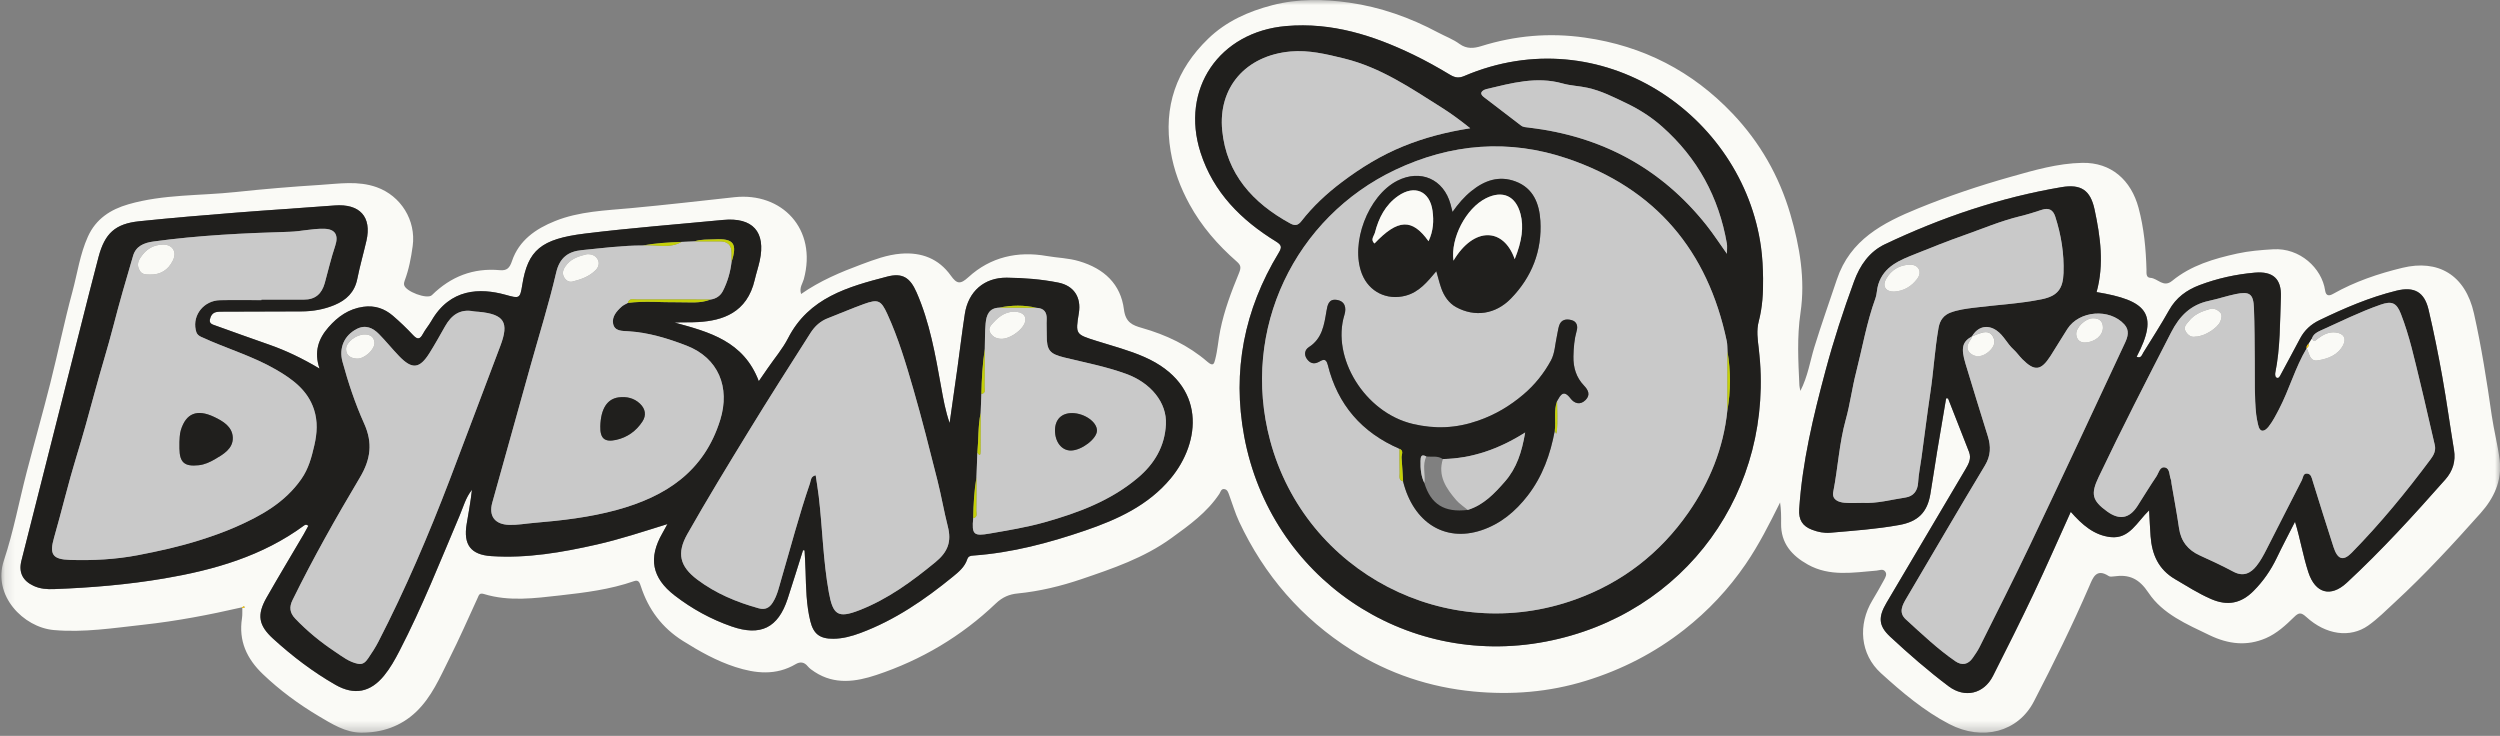<?xml version="1.0" encoding="UTF-8"?> <svg xmlns="http://www.w3.org/2000/svg" width="248" height="73" viewBox="0 0 248 73" fill="none"><rect x="0" y="0" width="248" height="73" fill="#808080" stroke="none"/><mask id="mask0_162_5777" style="mask-type:luminance" maskUnits="userSpaceOnUse" x="0" y="0" width="249" height="73"><path d="M248.001 0H0.137V72.682H248.001V0Z" fill="white"></path></mask><g mask="url(#mask0_162_5777)"><path d="M23.988 60.25C20.768 60.989 17.518 61.612 14.24 61.971C11.284 62.294 8.314 62.769 5.325 62.499C2.332 62.23 -0.774 59.082 0.386 55.598C1.337 52.746 1.887 49.76 2.645 46.843C3.412 43.896 4.244 40.966 4.989 38.015C5.752 34.995 6.372 31.937 7.185 28.933C7.678 27.11 7.931 25.221 8.72 23.474C9.517 21.704 10.973 20.774 12.735 20.266C16.216 19.26 19.843 19.429 23.403 19.048C26.188 18.75 28.981 18.517 31.776 18.342C33.638 18.225 35.509 17.91 37.365 18.571C39.769 19.427 41.283 21.861 40.939 24.402C40.78 25.581 40.559 26.735 40.141 27.849C40.094 27.972 40.063 28.12 40.084 28.25C40.185 28.9 42.383 29.733 42.846 29.277C44.721 27.431 46.945 26.561 49.584 26.801C50.27 26.863 50.55 26.606 50.787 25.902C51.479 23.846 53.141 22.696 55.068 21.925C57.469 20.962 60.034 20.884 62.574 20.649C66.005 20.332 69.431 19.935 72.857 19.562C77.545 19.054 81.096 22.692 79.737 27.698C79.617 28.134 79.267 28.532 79.469 29.166C81.339 27.855 83.381 26.999 85.451 26.229C86.716 25.76 87.987 25.274 89.369 25.165C91.427 25.003 93.118 25.661 94.317 27.334C94.918 28.176 95.254 28.239 96.078 27.486C98.261 25.491 100.949 24.89 103.825 25.394C104.892 25.581 105.973 25.591 107.047 25.91C109.539 26.647 111.177 28.184 111.494 30.698C111.659 32.005 112.361 32.27 113.278 32.532C115.676 33.213 117.892 34.26 119.775 35.888C120.36 36.394 120.438 36.075 120.545 35.663C120.792 34.711 120.854 33.723 121.05 32.754C121.447 30.783 122.152 28.929 122.906 27.096C123.143 26.517 123.089 26.297 122.669 25.931C120.807 24.299 119.192 22.447 118.001 20.27C117.097 18.618 116.444 16.89 116.127 14.99C115.389 10.573 116.695 6.887 119.859 3.832C121.629 2.124 123.812 1.138 126.208 0.517C128.758 -0.146 131.335 -0.098 133.856 0.264C136.936 0.704 139.888 1.745 142.655 3.225C143.367 3.605 144.146 3.889 144.787 4.361C145.503 4.883 146.233 4.795 146.932 4.577C150.304 3.527 153.692 3.225 157.22 3.729C163.017 4.556 167.893 7.073 171.885 11.283C174.583 14.128 176.49 17.449 177.6 21.239C178.54 24.447 179.095 27.725 178.612 31.007C178.251 33.445 178.387 35.824 178.499 38.233C178.504 38.365 178.545 38.495 178.597 38.779C179.347 37.318 179.554 35.836 179.986 34.431C180.679 32.176 181.471 29.956 182.219 27.719C183.534 23.781 186.777 22.104 190.273 20.676C193.276 19.449 196.351 18.416 199.468 17.54C201.783 16.887 204.114 16.202 206.56 16.155C209.452 16.099 211.409 17.883 212.145 20.622C212.684 22.633 212.875 24.676 212.931 26.742C212.939 27.069 212.857 27.538 213.323 27.563C214.05 27.602 214.601 28.577 215.477 27.861C217.352 26.326 219.603 25.665 221.931 25.153C223.111 24.894 224.29 24.801 225.489 24.729C228.15 24.564 230.327 26.606 230.651 28.809C230.737 29.398 231.068 29.365 231.449 29.149C233.605 27.929 235.947 27.141 238.32 26.567C241.846 25.713 244.557 27.248 245.418 31.098C246.164 34.435 246.695 37.826 247.181 41.221C247.392 42.686 247.778 44.131 247.964 45.612C248.225 47.703 247.377 49.442 246.082 50.894C243.361 53.948 240.586 56.962 237.573 59.74C236.708 60.536 235.875 61.386 234.919 62.059C233.133 63.314 230.729 62.981 228.785 61.203C228.256 60.717 228.025 60.769 227.578 61.207C226.743 62.026 225.865 62.835 224.782 63.304C222.887 64.123 221.051 63.907 219.186 63.01C216.925 61.921 214.532 60.905 213.135 58.806C212.186 57.38 211.209 56.958 209.696 57.178C209.528 57.203 209.312 57.228 209.189 57.147C207.939 56.328 207.613 57.328 207.26 58.143C205.579 62.034 203.704 65.831 201.757 69.592C200.199 72.6 196.675 73.551 193.363 71.825C190.842 70.512 188.678 68.67 186.596 66.783C184.516 64.9 184.289 61.95 185.745 59.547C186.145 58.888 186.522 58.215 186.891 57.538C187.032 57.275 187.228 56.964 187.001 56.682C186.773 56.398 186.44 56.582 186.138 56.606C183.838 56.794 181.512 57.219 179.339 56.005C177.74 55.112 176.654 53.884 176.685 51.931C176.697 51.242 176.685 50.551 176.585 49.845C175.532 51.956 174.492 54.03 173.174 55.956C171.476 58.438 169.443 60.604 167.08 62.458C164.149 64.759 160.902 66.427 157.318 67.534C153.656 68.666 149.925 68.954 146.181 68.596C141.859 68.183 137.772 66.829 134.081 64.491C129.11 61.345 125.411 57.059 122.92 51.746C122.523 50.896 122.261 49.983 121.934 49.102C121.839 48.849 121.763 48.553 121.439 48.516C121.126 48.48 121.077 48.814 120.963 48.987C119.731 50.839 117.991 52.084 116.209 53.374C113.484 55.349 110.376 56.398 107.282 57.45C105.249 58.141 103.114 58.66 100.941 58.872C100.119 58.952 99.444 59.236 98.789 59.859C95.382 63.112 91.394 65.479 86.93 66.96C84.925 67.627 82.81 67.956 80.822 66.658C80.565 66.489 80.297 66.306 80.128 66.096C79.763 65.641 79.339 65.643 78.944 65.876C76.989 67.03 74.966 66.82 72.947 66.168C71.085 65.565 69.386 64.613 67.732 63.571C65.674 62.275 64.32 60.456 63.577 58.172C63.453 57.794 63.35 57.493 62.911 57.645C60.522 58.481 58.017 58.789 55.535 59.067C53.041 59.347 50.495 59.691 48.002 58.925C47.547 58.785 47.508 59.041 47.372 59.335C46.449 61.351 45.553 63.384 44.558 65.366C43.631 67.215 42.819 69.148 41.272 70.621C39.742 72.078 37.843 72.695 35.812 72.68C34.273 72.67 32.905 71.804 31.613 71.037C29.624 69.853 27.757 68.481 26.072 66.87C24.474 65.341 23.658 63.567 24.004 61.333C24.056 61.001 24.031 60.656 24.039 60.316C24.12 60.298 24.2 60.283 24.282 60.267C24.26 60.221 24.235 60.178 24.212 60.133C24.14 60.172 24.068 60.211 23.996 60.25H23.988ZM79.66 54.581C79.712 54.59 79.763 54.598 79.815 54.604C79.848 55.283 79.891 55.962 79.912 56.641C79.963 58.314 79.982 59.993 80.388 61.631C80.705 62.907 81.341 63.374 82.664 63.366C83.603 63.359 84.491 63.117 85.358 62.794C88.771 61.522 91.725 59.495 94.522 57.213C95.108 56.736 95.695 56.246 95.944 55.501C96.055 55.168 96.257 55.133 96.558 55.112C100.375 54.839 104.043 53.863 107.642 52.635C110.841 51.54 113.902 50.143 116.127 47.47C119.118 43.876 119.742 38.159 113.531 35.421C111.992 34.742 110.367 34.324 108.773 33.82C106.684 33.161 106.68 33.174 107.024 31.048C107.277 29.486 106.523 28.345 104.987 28.038C103.302 27.703 101.586 27.567 99.876 27.55C97.627 27.527 96.053 28.919 95.713 31.137C95.443 32.892 95.235 34.655 94.99 36.414C94.733 38.266 94.467 40.116 94.203 41.968C93.787 40.775 93.575 39.579 93.361 38.386C92.786 35.196 92.236 31.997 90.922 29.001C90.281 27.538 89.525 27.046 88.011 27.441C84.12 28.456 80.243 29.53 78.181 33.546C77.64 34.602 76.847 35.53 76.169 36.517C75.895 36.917 75.619 37.314 75.273 37.816C73.777 33.844 70.346 32.933 66.918 32.001C67.721 31.958 68.512 32.001 69.297 31.949C71.648 31.803 74.107 31.056 74.871 27.756C75.017 27.124 75.226 26.507 75.364 25.875C75.994 23.003 74.671 21.536 71.722 21.822C67.151 22.262 62.568 22.612 58.011 23.176C53.669 23.713 52.359 24.809 51.805 28.289C51.588 29.651 51.514 29.626 50.159 29.25C47.615 28.544 44.646 28.61 42.793 31.84C42.537 32.285 42.195 32.68 41.952 33.129C41.664 33.666 41.419 33.715 40.984 33.252C40.354 32.579 39.684 31.935 38.986 31.334C38.15 30.614 37.181 30.277 36.04 30.437C34.594 30.641 33.511 31.41 32.586 32.468C31.587 33.61 31.129 34.898 31.7 36.569C29.974 35.542 28.375 34.779 26.692 34.19C24.917 33.569 23.147 32.937 21.378 32.297C21.104 32.198 20.731 32.118 20.822 31.696C20.894 31.355 21.069 31.042 21.452 30.962C21.685 30.915 21.93 30.919 22.169 30.919C24.742 30.908 27.314 30.898 29.885 30.894C31.03 30.894 32.139 30.698 33.191 30.258C34.359 29.77 35.179 28.986 35.443 27.676C35.696 26.406 36.057 25.157 36.349 23.894C36.899 21.511 35.688 20.19 33.191 20.386C29.945 20.639 26.692 20.836 23.446 21.095C20.235 21.352 17.023 21.618 13.818 21.951C11.424 22.2 10.401 23.151 9.775 25.497C9.466 26.651 9.169 27.808 8.876 28.966C6.623 37.855 4.367 46.742 2.124 55.633C1.832 56.795 2.264 57.627 3.346 58.125C3.986 58.419 4.66 58.468 5.354 58.442C9.023 58.304 12.677 57.999 16.294 57.384C21.258 56.54 26.037 55.172 30.169 52.129C30.279 52.048 30.413 51.999 30.588 52.166C30.439 52.435 30.291 52.728 30.126 53.008C28.898 55.1 27.646 57.176 26.447 59.283C25.467 61.003 25.644 62.042 27.098 63.366C29.002 65.098 31.041 66.656 33.278 67.936C35.142 69.001 36.743 68.685 38.096 67.03C38.706 66.285 39.173 65.448 39.614 64.598C41.88 60.228 43.689 55.656 45.602 51.131C45.965 50.273 46.204 49.351 46.818 48.594C46.694 49.744 46.48 50.867 46.292 51.997C45.956 54.014 46.684 55.03 48.725 55.168C52.278 55.409 55.755 54.802 59.204 54.02C61.529 53.493 63.793 52.742 66.212 51.991C65.991 52.388 65.855 52.647 65.709 52.9C64.3 55.355 64.666 57.328 66.926 59.073C68.642 60.396 70.529 61.435 72.583 62.148C75.456 63.143 77.191 62.283 78.132 59.409C78.657 57.806 79.152 56.193 79.66 54.586V54.581ZM227.667 51.748C228.197 53.474 228.463 55.16 228.996 56.779C229.68 58.857 231.206 59.285 232.803 57.808C236.272 54.594 239.453 51.1 242.58 47.563C243.316 46.727 243.626 45.754 243.439 44.623C243.037 42.199 242.707 39.764 242.274 37.347C241.879 35.133 241.434 32.923 240.921 30.733C240.506 28.958 239.498 28.398 237.727 28.834C235.057 29.491 232.55 30.573 230.084 31.762C229.249 32.166 228.616 32.746 228.183 33.554C227.539 34.758 226.901 35.964 226.249 37.163C226.16 37.324 226.059 37.596 225.804 37.443C225.71 37.388 225.681 37.133 225.709 36.987C226.214 34.499 226.169 31.972 226.269 29.456C226.34 27.665 225.489 26.884 223.677 27.044C221.797 27.209 219.959 27.612 218.191 28.283C216.905 28.77 215.868 29.526 215.177 30.766C214.378 32.196 213.481 33.573 212.622 34.97C212.477 35.209 212.397 35.587 211.957 35.386C214.236 31.073 212.9 29.785 207.983 28.972C208.746 26.221 208.365 23.482 207.784 20.776C207.374 18.863 206.442 18.237 204.51 18.562C198.402 19.591 192.59 21.571 187.008 24.217C185.448 24.956 184.516 26.297 183.929 27.898C182.86 30.812 181.9 33.76 181.098 36.756C179.889 41.273 178.791 45.81 178.484 50.501C178.413 51.569 178.814 52.194 179.768 52.553C180.349 52.773 180.946 52.898 181.576 52.843C183.862 52.643 186.151 52.487 188.415 52.075C190.26 51.74 191.186 50.837 191.496 49.003C191.732 47.59 191.937 46.17 192.172 44.756C192.459 43.007 192.761 41.26 193.057 39.513C193.121 39.513 193.186 39.513 193.249 39.515C193.943 41.285 194.636 43.054 195.329 44.824C195.585 45.477 195.299 46.009 194.975 46.553C192.364 50.96 189.757 55.37 187.152 59.781C186.302 61.221 186.35 62.084 187.509 63.16C189.366 64.884 191.276 66.551 193.303 68.073C194.912 69.281 196.805 68.831 197.707 67.051C199.079 64.343 200.439 61.627 201.74 58.884C203 56.221 204.18 53.52 205.423 50.771C206.543 52.053 207.747 53.106 209.392 53.279C211.25 53.472 211.981 51.783 213.194 50.623C213.248 51.59 213.282 52.394 213.341 53.199C213.476 54.991 214.109 56.475 215.762 57.446C216.942 58.139 218.094 58.878 219.352 59.425C220.964 60.125 222.317 59.865 223.558 58.617C224.505 57.664 225.261 56.578 225.845 55.361C226.428 54.143 227.062 52.948 227.675 51.744L227.667 51.748ZM174.896 27.598C174.878 26.573 174.833 25.554 174.693 24.534C172.872 11.336 158.8 1.751 145.246 7.544C144.7 7.776 144.323 7.704 143.833 7.41C142.661 6.706 141.463 6.035 140.232 5.441C136.241 3.513 132.109 2.194 127.58 2.585C120.941 3.159 117.068 8.84 119.097 15.145C120.364 19.085 123.116 21.828 126.558 23.945C127.137 24.301 127.192 24.509 126.842 25.087C123.425 30.719 122.218 36.803 123.421 43.279C126.01 57.228 139.265 66.323 153.3 63.654C167.212 61.008 176.128 48.6 174.469 34.593C174.361 33.682 174.223 32.791 174.468 31.867C174.833 30.472 174.917 29.038 174.896 27.598Z" fill="#FAFAF6"></path><path d="M79.659 54.581C79.151 56.19 78.656 57.801 78.131 59.404C77.188 62.279 75.455 63.139 72.582 62.143C70.528 61.431 68.641 60.394 66.925 59.069C64.663 57.324 64.297 55.353 65.708 52.896C65.854 52.643 65.99 52.384 66.21 51.986C63.792 52.737 61.528 53.489 59.203 54.015C55.755 54.797 52.278 55.402 48.724 55.164C46.683 55.026 45.958 54.011 46.291 51.993C46.479 50.863 46.691 49.74 46.817 48.589C46.203 49.347 45.964 50.268 45.601 51.126C43.685 55.651 41.877 60.223 39.613 64.594C39.172 65.444 38.705 66.281 38.095 67.026C36.742 68.68 35.141 68.997 33.277 67.931C31.04 66.651 28.998 65.094 27.097 63.361C25.643 62.036 25.466 60.999 26.446 59.279C27.645 57.172 28.898 55.096 30.125 53.003C30.29 52.721 30.438 52.431 30.587 52.161C30.412 51.997 30.278 52.044 30.169 52.124C26.036 55.168 21.258 56.536 16.293 57.38C12.674 57.995 9.022 58.301 5.353 58.437C4.661 58.464 3.985 58.414 3.345 58.12C2.263 57.624 1.829 56.791 2.123 55.629C4.366 46.737 6.622 37.85 8.875 28.962C9.168 27.803 9.467 26.647 9.774 25.492C10.4 23.146 11.424 22.196 13.817 21.947C17.022 21.614 20.234 21.346 23.445 21.091C26.692 20.832 29.942 20.634 33.19 20.381C35.685 20.186 36.898 21.507 36.348 23.889C36.056 25.153 35.695 26.402 35.442 27.671C35.18 28.984 34.36 29.766 33.19 30.254C32.136 30.694 31.027 30.887 29.884 30.889C27.312 30.892 24.739 30.902 22.168 30.914C21.929 30.914 21.684 30.91 21.451 30.957C21.066 31.035 20.893 31.348 20.821 31.692C20.732 32.114 21.103 32.194 21.377 32.293C23.144 32.933 24.916 33.565 26.692 34.186C28.374 34.774 29.973 35.538 31.699 36.564C31.131 34.894 31.586 33.605 32.585 32.464C33.51 31.406 34.593 30.636 36.039 30.433C37.181 30.272 38.147 30.61 38.985 31.33C39.685 31.931 40.353 32.575 40.983 33.248C41.418 33.71 41.663 33.661 41.951 33.124C42.192 32.673 42.536 32.281 42.791 31.836C44.645 28.605 47.614 28.54 50.158 29.245C51.513 29.622 51.587 29.645 51.804 28.284C52.358 24.805 53.668 23.708 58.01 23.171C62.566 22.607 67.15 22.26 71.721 21.817C74.671 21.533 75.993 22.998 75.363 25.871C75.225 26.503 75.017 27.12 74.87 27.752C74.106 31.052 71.647 31.799 69.296 31.945C68.511 31.994 67.72 31.953 66.917 31.996C70.347 32.929 73.778 33.84 75.272 37.811C75.618 37.309 75.894 36.912 76.168 36.513C76.846 35.528 77.639 34.597 78.18 33.542C80.24 29.525 84.119 28.451 88.01 27.437C89.524 27.042 90.28 27.536 90.921 28.997C92.235 31.992 92.785 35.192 93.36 38.381C93.574 39.575 93.786 40.77 94.202 41.964C94.464 40.112 94.732 38.262 94.989 36.41C95.232 34.651 95.44 32.887 95.712 31.132C96.054 28.916 97.626 27.525 99.875 27.546C101.587 27.562 103.301 27.698 104.986 28.033C106.523 28.34 107.274 29.482 107.023 31.044C106.679 33.169 106.683 33.155 108.772 33.816C110.368 34.32 111.992 34.737 113.53 35.416C119.741 38.155 119.119 43.873 116.126 47.466C113.901 50.139 110.838 51.538 107.641 52.63C104.042 53.861 100.376 54.836 96.557 55.108C96.258 55.129 96.054 55.164 95.943 55.497C95.694 56.242 95.107 56.733 94.522 57.209C91.726 59.491 88.772 61.517 85.357 62.789C84.49 63.112 83.602 63.355 82.663 63.361C81.341 63.369 80.702 62.902 80.387 61.627C79.981 59.989 79.962 58.312 79.911 56.637C79.89 55.958 79.847 55.279 79.814 54.6C79.763 54.591 79.711 54.583 79.659 54.577V54.581ZM97.282 40.958C97.01 42.256 97.084 43.581 96.957 44.892C96.928 45.705 96.897 46.517 96.868 47.332C96.641 48.678 96.565 50.034 96.544 51.394C96.384 53.036 96.6 53.203 98.172 52.927C99.987 52.608 101.808 52.318 103.583 51.82C106.947 50.875 110.193 49.672 112.902 47.373C114.525 45.995 115.545 44.279 115.658 42.104C115.769 39.951 114.183 37.986 111.714 37.087C109.717 36.361 107.641 35.968 105.589 35.464C104.117 35.102 103.826 34.754 103.837 33.235C103.841 32.723 103.806 32.211 103.83 31.7C103.865 30.974 103.569 30.571 102.821 30.535C101.591 30.248 100.361 30.264 99.13 30.519C98.104 30.546 97.846 31.272 97.774 32.087C97.7 32.927 97.715 33.774 97.69 34.618C97.471 36.097 97.381 37.585 97.354 39.077C97.329 39.705 97.307 40.33 97.282 40.958ZM62.282 30.048C63.945 29.836 65.613 30.007 67.278 29.984C68.353 29.97 69.449 30.13 70.491 29.712C71.037 29.636 71.465 29.344 71.706 28.873C72.172 27.963 72.452 26.988 72.572 25.97C73.159 24.165 72.775 23.638 70.913 23.739C70.238 23.776 69.547 23.716 68.89 23.943L67.607 23.998C66.314 24.042 65.022 24.12 63.747 24.352C61.722 24.348 59.714 24.618 57.705 24.813C56.389 24.941 55.52 25.538 55.174 27.027C54.446 30.142 53.487 33.204 52.623 36.289C51.359 40.812 50.09 45.332 48.833 49.857C48.456 51.215 49.109 52.028 50.518 52.067C51.342 52.089 52.145 51.937 52.957 51.869C55.721 51.637 58.476 51.32 61.156 50.592C66.017 49.266 69.844 46.807 71.447 41.645C72.448 38.42 71.263 35.505 68.102 34.285C66.235 33.565 64.34 32.986 62.325 32.859C61.728 32.822 60.964 32.877 60.818 32.106C60.688 31.414 61.164 30.865 61.668 30.414C61.844 30.258 62.074 30.167 62.28 30.046L62.282 30.048ZM25.933 29.774C25.933 29.756 25.933 29.737 25.933 29.719C27.338 29.719 28.745 29.712 30.15 29.719C31.285 29.725 31.928 29.13 32.216 28.083C32.556 26.846 32.848 25.595 33.254 24.381C33.605 23.338 33.267 22.723 32.163 22.694C31.003 22.663 29.855 22.959 28.723 22.992C24.205 23.124 19.7 23.34 15.22 23.957C14.291 24.085 13.49 24.406 13.205 25.369C12.521 27.686 11.846 30.007 11.244 32.346C10.674 34.564 9.978 36.748 9.384 38.96C8.812 41.093 8.216 43.231 7.565 45.351C6.756 47.986 6.128 50.676 5.365 53.326C4.885 54.995 5.209 55.489 6.947 55.542C9.209 55.612 11.469 55.495 13.683 55.071C15.72 54.682 17.752 54.233 19.741 53.608C20.994 53.215 22.226 52.783 23.416 52.258C25.917 51.155 28.269 49.851 29.897 47.515C30.616 46.484 30.904 45.375 31.18 44.186C31.462 42.962 31.532 41.799 31.149 40.618C30.527 38.706 29.021 37.614 27.38 36.663C25.033 35.303 22.415 34.558 19.968 33.422C19.577 33.241 19.484 33.044 19.414 32.704C19.101 31.229 20.238 29.815 21.82 29.778C23.192 29.748 24.564 29.772 25.935 29.772L25.933 29.774ZM80.916 47.149C81.019 47.857 81.136 48.542 81.219 49.231C81.596 52.41 81.651 55.62 82.224 58.779C82.628 61.003 83.128 61.357 85.225 60.544C88.056 59.447 90.455 57.686 92.793 55.769C94.04 54.746 94.406 53.719 94.027 52.242C93.64 50.725 93.381 49.176 92.995 47.657C92.231 44.641 91.475 41.622 90.612 38.632C89.876 36.091 89.123 33.546 88.015 31.132C87.394 29.782 87.098 29.657 85.701 30.161C84.51 30.591 83.349 31.097 82.166 31.55C81.4 31.844 80.842 32.34 80.399 33.034C78.335 36.276 76.267 39.513 74.26 42.793C72.198 46.165 70.135 49.536 68.19 52.974C67.117 54.871 67.422 56.178 69.175 57.499C71 58.873 73.078 59.738 75.274 60.347C75.925 60.528 76.335 60.279 76.656 59.773C77.114 59.054 77.28 58.225 77.515 57.427C78.444 54.264 79.274 51.073 80.347 47.953C80.451 47.655 80.407 47.258 80.918 47.149H80.916ZM35.498 65.847C36.021 65.966 36.301 65.629 36.532 65.291C36.896 64.763 37.248 64.217 37.541 63.647C40.217 58.454 42.507 53.087 44.594 47.637C46.291 43.202 47.943 38.752 49.632 34.313C50.52 31.982 50.026 31.18 47.503 30.935C47.332 30.918 47.159 30.922 46.992 30.889C45.645 30.622 44.779 31.258 44.151 32.369C43.651 33.256 43.154 34.147 42.614 35.011C41.626 36.595 40.884 36.673 39.589 35.33C38.904 34.62 38.285 33.848 37.595 33.145C36.985 32.523 36.256 32.188 35.384 32.639C34.144 33.281 33.6 34.528 33.973 35.886C34.546 37.982 35.236 40.05 36.126 42.028C36.987 43.941 36.781 45.56 35.695 47.382C33.333 51.349 31.061 55.377 29.019 59.528C28.677 60.225 28.735 60.793 29.293 61.377C30.476 62.612 31.784 63.682 33.203 64.631C33.934 65.118 34.624 65.672 35.498 65.849V65.847Z" fill="#201F1D"></path><path d="M227.67 51.748C227.058 52.953 226.425 54.147 225.841 55.365C225.258 56.581 224.501 57.668 223.555 58.62C222.312 59.871 220.961 60.129 219.348 59.429C218.089 58.884 216.939 58.145 215.757 57.45C214.106 56.478 213.472 54.995 213.338 53.203C213.277 52.398 213.245 51.593 213.191 50.626C211.98 51.787 211.249 53.476 209.389 53.283C207.744 53.112 206.54 52.056 205.42 50.775C204.175 53.526 202.997 56.225 201.735 58.888C200.436 61.631 199.074 64.347 197.702 67.055C196.8 68.835 194.907 69.287 193.298 68.077C191.275 66.555 189.362 64.888 187.506 63.164C186.347 62.085 186.297 61.225 187.148 59.785C189.754 55.373 192.357 50.964 194.972 46.556C195.293 46.013 195.581 45.48 195.326 44.828C194.631 43.058 193.94 41.289 193.244 39.519C193.181 39.519 193.118 39.519 193.054 39.517C192.756 41.264 192.456 43.011 192.167 44.76C191.934 46.174 191.731 47.593 191.493 49.007C191.183 50.84 190.257 51.744 188.41 52.079C186.15 52.491 183.859 52.645 181.572 52.847C180.941 52.902 180.348 52.777 179.763 52.556C178.809 52.198 178.41 51.573 178.481 50.505C178.786 45.813 179.884 41.274 181.093 36.76C181.895 33.764 182.855 30.816 183.926 27.902C184.515 26.299 185.445 24.959 187.003 24.221C192.588 21.575 198.399 19.595 204.506 18.566C206.437 18.241 207.367 18.867 207.779 20.78C208.36 23.486 208.742 26.225 207.98 28.976C212.897 29.789 214.231 31.077 211.954 35.39C212.392 35.591 212.47 35.213 212.619 34.974C213.478 33.577 214.373 32.2 215.172 30.77C215.865 29.529 216.902 28.774 218.186 28.287C219.956 27.616 221.794 27.212 223.674 27.048C225.485 26.889 226.337 27.669 226.264 29.459C226.164 31.974 226.21 34.503 225.705 36.99C225.676 37.136 225.707 37.392 225.8 37.447C226.054 37.599 226.156 37.33 226.244 37.167C226.898 35.968 227.534 34.762 228.178 33.558C228.611 32.75 229.246 32.167 230.079 31.766C232.545 30.577 235.053 29.494 237.722 28.838C239.494 28.402 240.501 28.962 240.916 30.737C241.431 32.929 241.874 35.136 242.271 37.35C242.704 39.768 243.034 42.202 243.434 44.626C243.622 45.758 243.313 46.731 242.575 47.567C239.446 51.106 236.269 54.598 232.798 57.812C231.205 59.289 229.677 58.861 228.993 56.783C228.46 55.161 228.193 53.478 227.664 51.752L227.67 51.748ZM228.803 34.54L228.827 34.544C227.688 36.451 227.111 38.61 226.089 40.571C225.776 41.174 225.463 41.793 225.046 42.324C224.665 42.807 224.181 42.984 224 42.112C223.931 41.779 223.853 41.445 223.816 41.11C223.631 39.373 223.693 37.628 223.676 35.886C223.661 34.108 223.661 32.33 223.594 30.554C223.54 29.149 223.163 28.881 221.769 29.175C220.879 29.363 220.012 29.655 219.121 29.846C217.312 30.237 216.218 31.336 215.375 32.98C212.932 37.741 210.483 42.497 208.185 47.328C207.388 49.005 207.526 49.651 209.044 50.746C210.256 51.618 211.247 51.435 212.045 50.184C212.667 49.213 213.266 48.225 213.912 47.27C214.147 46.925 214.248 46.266 214.76 46.369C215.275 46.474 215.181 47.147 215.353 47.571C215.401 47.694 215.392 47.84 215.416 47.974C215.668 49.447 215.947 50.914 216.162 52.392C216.352 53.694 217.039 54.56 218.228 55.1C219.35 55.608 220.467 56.129 221.551 56.709C222.537 57.236 223.264 56.877 223.859 56.122C224.239 55.645 224.535 55.093 224.815 54.55C226 52.246 227.155 49.929 228.348 47.628C228.471 47.392 228.464 46.943 228.862 46.976C229.271 47.009 229.321 47.394 229.425 47.731C230.098 49.912 230.788 52.089 231.486 54.262C231.885 55.497 232.441 55.699 233.287 54.834C236.132 51.933 238.71 48.799 241.129 45.542C241.414 45.159 241.667 44.702 241.531 44.137C241.034 42.077 240.59 40.003 240.085 37.945C239.522 35.651 239.029 33.332 238.166 31.124C237.733 30.017 237.258 29.838 236.159 30.223C234.09 30.945 232.129 31.922 230.137 32.82C229.818 32.964 229.468 33.178 229.349 33.577C229.235 33.754 229.125 33.931 229.011 34.108C228.874 34.219 228.792 34.357 228.803 34.54ZM195.632 33.363C194.665 33.902 194.502 34.505 194.978 36.083C195.701 38.486 196.448 40.883 197.192 43.281C197.507 44.293 197.494 45.209 196.903 46.186C194.275 50.546 191.716 54.95 189.128 59.332C188.71 60.038 188.311 60.767 189.062 61.45C190.641 62.89 192.195 64.371 193.962 65.594C194.633 66.059 195.25 65.933 195.714 65.244C195.941 64.906 196.183 64.571 196.364 64.209C198.053 60.816 199.775 57.439 201.402 54.017C204.568 47.361 207.688 40.684 210.804 34.005C211.074 33.427 211.277 32.779 210.733 32.184C209.266 30.575 206.266 30.805 205.086 32.634C204.512 33.521 203.979 34.431 203.409 35.319C202.466 36.785 201.832 36.857 200.619 35.641C200.308 35.33 200.06 34.955 199.734 34.663C199.107 34.097 198.772 33.281 198.058 32.789C197.156 32.165 196.191 32.389 195.617 33.385L195.632 33.371V33.363ZM184.75 49.884C186.2 49.964 187.592 49.563 189.006 49.357C189.817 49.237 190.227 48.688 190.276 47.89C190.324 47.05 190.496 46.227 190.611 45.406C190.909 43.256 191.168 41.097 191.493 38.945C191.811 36.813 191.931 34.653 192.303 32.521C192.443 31.717 192.864 31.247 193.474 31.013C194.219 30.727 195.045 30.622 195.846 30.521C198.069 30.239 200.313 30.134 202.516 29.69C204.089 29.373 204.646 28.673 204.702 27.087C204.771 25.163 204.469 23.307 203.88 21.486C203.664 20.817 203.239 20.583 202.546 20.815C201.845 21.05 201.137 21.27 200.418 21.445C198.485 21.914 196.66 22.692 194.797 23.35C193.185 23.918 191.595 24.552 190.011 25.19C188.472 25.809 186.902 26.389 186.325 28.215C186.177 28.677 186.2 29.159 186.038 29.608C185.171 32.001 184.746 34.509 184.118 36.966C183.727 38.499 183.529 40.083 183.104 41.606C182.45 43.964 182.327 46.402 181.859 48.787C181.71 49.559 182.353 49.822 183.002 49.875C183.58 49.923 184.165 49.886 184.748 49.886L184.75 49.884Z" fill="#201F1D"></path><path d="M174.897 27.597C174.917 29.037 174.835 30.472 174.47 31.867C174.226 32.791 174.364 33.682 174.472 34.593C176.132 48.6 167.216 61.007 153.301 63.653C139.267 66.322 126.012 57.227 123.423 43.279C122.22 36.803 123.427 30.719 126.844 25.087C127.194 24.511 127.139 24.301 126.56 23.945C123.118 21.828 120.368 19.083 119.099 15.144C117.07 8.84 120.941 3.159 127.582 2.584C132.111 2.191 136.243 3.512 140.234 5.44C141.463 6.035 142.663 6.706 143.833 7.41C144.325 7.704 144.7 7.776 145.248 7.543C158.802 1.751 172.876 11.336 174.695 24.533C174.835 25.554 174.882 26.572 174.897 27.597ZM171.369 34.867C171.346 34.525 171.367 34.178 171.296 33.846C169.414 24.869 164.24 18.696 155.481 15.727C149.674 13.759 143.928 14.235 138.408 16.85C128.494 21.548 123.04 32.642 126 43.7C129.508 56.799 143.526 64.083 156.312 59.452C160.955 57.77 164.68 54.88 167.487 50.851C169.604 47.809 170.974 44.449 171.352 40.731C171.7 38.776 171.7 36.822 171.367 34.865L171.369 34.867ZM145.844 12.722C144.812 11.897 143.94 11.255 142.998 10.663C139.929 8.727 136.965 6.691 133.318 5.799C131.543 5.364 129.819 4.947 128.027 5.109C123.563 5.51 120.819 8.694 121.245 12.957C121.674 17.256 124.282 20.138 127.973 22.155C128.428 22.404 128.739 22.399 129.098 21.939C130.243 20.465 131.605 19.204 133.094 18.078C135.003 16.636 137.022 15.395 139.253 14.494C141.303 13.665 143.42 13.103 145.844 12.724V12.722ZM171.315 25.179C171.315 24.735 171.359 24.437 171.309 24.155C170.51 19.558 168.398 15.673 164.896 12.568C163.817 11.611 162.615 10.844 161.292 10.214C160.047 9.62 158.856 9.008 157.479 8.706C156.657 8.525 155.813 8.504 155.026 8.282C152.425 7.547 149.952 8.249 147.469 8.833C147.3 8.875 146.551 9.136 147.218 9.642C148.442 10.57 149.661 11.502 150.876 12.443C151.115 12.626 151.377 12.621 151.651 12.655C158.849 13.502 164.775 16.659 169.291 22.346C169.98 23.216 170.588 24.153 171.32 25.181L171.315 25.179Z" fill="#201F1D"></path><path d="M23.988 60.25C24.06 60.211 24.133 60.172 24.205 60.133C24.227 60.178 24.252 60.221 24.275 60.266C24.194 60.283 24.112 60.299 24.032 60.316L23.988 60.25Z" fill="#FECC01"></path><path d="M25.933 29.774C24.561 29.774 23.189 29.75 21.818 29.78C20.236 29.815 19.099 31.229 19.412 32.706C19.484 33.044 19.574 33.241 19.966 33.425C22.413 34.56 25.033 35.307 27.377 36.665C29.017 37.616 30.525 38.709 31.147 40.62C31.53 41.801 31.462 42.962 31.178 44.188C30.902 45.377 30.613 46.486 29.894 47.517C28.267 49.853 25.915 51.157 23.414 52.26C22.223 52.785 20.99 53.217 19.739 53.61C17.747 54.235 15.716 54.682 13.681 55.073C11.466 55.497 9.207 55.614 6.945 55.544C5.207 55.491 4.883 54.997 5.363 53.328C6.125 50.678 6.756 47.989 7.563 45.353C8.214 43.233 8.809 41.095 9.382 38.962C9.975 36.75 10.669 34.566 11.242 32.348C11.844 30.009 12.519 27.688 13.203 25.371C13.487 24.408 14.289 24.087 15.218 23.959C19.698 23.344 24.203 23.128 28.72 22.994C29.853 22.961 31 22.665 32.16 22.696C33.267 22.725 33.602 23.338 33.252 24.383C32.844 25.597 32.554 26.85 32.214 28.085C31.925 29.132 31.283 29.727 30.148 29.721C28.743 29.712 27.336 29.721 25.931 29.721C25.931 29.739 25.931 29.758 25.931 29.776L25.933 29.774ZM17.799 43.84C17.799 44.219 17.799 44.355 17.799 44.492C17.815 45.91 18.326 46.297 19.704 46.153C20.314 46.089 20.845 45.83 21.301 45.566C22.122 45.089 23.124 44.523 23.091 43.419C23.058 42.334 22.125 41.776 21.224 41.353C19.541 40.56 18.458 40.994 17.941 42.663C17.803 43.11 17.826 43.608 17.799 43.842V43.84ZM14.863 27.235C15.932 27.27 16.699 26.764 17.152 25.834C17.576 24.965 17.1 24.239 16.141 24.262C15.189 24.284 14.474 24.737 13.947 25.538C13.667 25.963 13.59 26.33 13.835 26.799C14.075 27.252 14.462 27.227 14.863 27.235Z" fill="#C9C9C9"></path><path d="M80.918 47.147C80.407 47.256 80.45 47.653 80.347 47.951C79.276 51.071 78.444 54.262 77.515 57.425C77.28 58.223 77.113 59.054 76.656 59.77C76.335 60.275 75.925 60.524 75.274 60.344C73.078 59.735 70.999 58.871 69.174 57.497C67.419 56.176 67.117 54.867 68.19 52.972C70.136 49.534 72.198 46.163 74.26 42.791C76.267 39.511 78.335 36.272 80.399 33.031C80.84 32.338 81.398 31.842 82.166 31.548C83.349 31.095 84.51 30.589 85.701 30.159C87.098 29.655 87.394 29.78 88.014 31.13C89.122 33.546 89.876 36.089 90.612 38.63C91.477 41.618 92.233 44.639 92.995 47.655C93.38 49.174 93.64 50.723 94.027 52.239C94.404 53.717 94.04 54.744 92.793 55.766C90.457 57.684 88.058 59.445 85.225 60.542C83.128 61.355 82.628 60.999 82.224 58.777C81.651 55.616 81.594 52.406 81.219 49.229C81.136 48.54 81.021 47.857 80.916 47.147H80.918Z" fill="#C9C9C9"></path><path d="M72.572 25.97C72.452 26.988 72.174 27.963 71.707 28.873C71.466 29.344 71.037 29.636 70.491 29.712C68.036 29.706 65.579 29.698 63.123 29.704C62.812 29.704 62.406 29.556 62.283 30.048C62.077 30.169 61.846 30.26 61.671 30.416C61.166 30.867 60.69 31.416 60.82 32.108C60.966 32.877 61.731 32.822 62.328 32.861C64.343 32.988 66.236 33.566 68.104 34.287C71.266 35.507 72.45 38.422 71.449 41.647C69.847 46.809 66.019 49.268 61.158 50.593C58.478 51.324 55.724 51.639 52.96 51.871C52.146 51.939 51.345 52.091 50.521 52.069C49.112 52.03 48.459 51.219 48.836 49.859C50.09 45.334 51.361 40.811 52.626 36.291C53.489 33.206 54.449 30.145 55.176 27.029C55.524 25.54 56.393 24.945 57.708 24.815C59.718 24.62 61.724 24.348 63.749 24.354C65.035 24.227 66.378 24.71 67.609 24C68.038 23.982 68.464 23.963 68.893 23.945C69.74 23.945 70.588 23.943 71.437 23.945C72.174 23.949 72.57 24.305 72.572 25.056C72.572 25.36 72.572 25.665 72.574 25.968L72.572 25.97ZM59.549 42.307C59.52 43.486 59.974 43.89 61.117 43.636C62.233 43.39 63.117 42.752 63.731 41.805C64.128 41.192 64.023 40.56 63.481 40.044C62.895 39.486 62.165 39.322 61.391 39.416C60.217 39.56 59.593 40.569 59.547 42.307H59.549ZM58.239 25.216C57.561 25.379 56.779 25.593 56.264 26.198C55.992 26.517 55.666 26.982 55.953 27.494C56.132 27.811 56.432 28.027 56.799 27.933C57.636 27.716 58.443 27.447 59.086 26.801C59.409 26.476 59.461 26.097 59.316 25.787C59.154 25.435 58.785 25.19 58.239 25.218V25.216Z" fill="#C9C9C9"></path><path d="M35.5 65.845C34.627 65.668 33.938 65.116 33.205 64.627C31.784 63.68 30.478 62.608 29.296 61.373C28.737 60.789 28.678 60.221 29.022 59.524C31.061 55.373 33.335 51.347 35.698 47.377C36.783 45.556 36.989 43.939 36.128 42.023C35.238 40.046 34.548 37.978 33.976 35.881C33.605 34.523 34.147 33.274 35.386 32.634C36.26 32.184 36.987 32.519 37.597 33.141C38.289 33.844 38.907 34.616 39.591 35.326C40.886 36.669 41.628 36.591 42.617 35.007C43.157 34.143 43.653 33.252 44.154 32.365C44.782 31.254 45.647 30.618 46.994 30.885C47.161 30.918 47.336 30.914 47.505 30.931C50.028 31.175 50.521 31.978 49.635 34.309C47.946 38.748 46.294 43.198 44.596 47.633C42.51 53.085 40.219 58.45 37.543 63.643C37.249 64.213 36.898 64.758 36.534 65.287C36.301 65.625 36.023 65.962 35.5 65.843V65.845ZM36.188 33.175C35.36 33.169 34.334 33.931 34.33 34.616C34.326 35.297 34.83 35.55 35.411 35.575C36.167 35.608 37.187 34.657 37.146 33.996C37.111 33.42 36.736 33.184 36.188 33.175Z" fill="#C9C9C9"></path><path d="M96.865 47.332C96.894 46.519 96.924 45.706 96.953 44.894C97.204 45.276 97.268 45.141 97.268 44.785C97.268 43.509 97.277 42.235 97.281 40.96C97.305 40.332 97.328 39.706 97.353 39.081C97.835 39.007 97.66 38.622 97.666 38.361C97.689 37.114 97.684 35.867 97.691 34.62C97.715 33.776 97.699 32.929 97.775 32.089C97.847 31.274 98.103 30.548 99.128 30.521C100.358 30.527 101.59 30.531 102.822 30.538C103.57 30.573 103.866 30.976 103.831 31.702C103.806 32.212 103.842 32.727 103.837 33.237C103.827 34.758 104.118 35.105 105.59 35.466C107.642 35.968 109.718 36.361 111.714 37.089C114.186 37.99 115.772 39.955 115.659 42.105C115.546 44.281 114.526 45.999 112.903 47.375C110.194 49.674 106.948 50.877 103.584 51.822C101.806 52.32 99.987 52.612 98.173 52.929C96.599 53.205 96.383 53.038 96.545 51.396C97.015 51.309 96.848 50.931 96.852 50.667C96.873 49.556 96.865 48.445 96.869 47.332H96.865ZM104.655 42.684C104.649 43.844 105.321 44.7 106.233 44.692C107.29 44.684 108.802 43.532 108.818 42.723C108.835 41.877 107.605 40.998 106.377 40.978C105.312 40.962 104.661 41.605 104.655 42.684ZM99.402 33.616C100.09 33.593 101.061 32.994 101.507 32.319C101.95 31.649 101.683 31.04 100.885 30.941C99.905 30.822 99.172 31.317 98.56 31.986C98.313 32.256 97.946 32.583 98.261 33.064C98.535 33.484 98.935 33.614 99.402 33.616Z" fill="#C9C9C9"></path><path d="M62.285 30.048C62.409 29.556 62.816 29.704 63.126 29.704C65.581 29.698 68.038 29.708 70.494 29.712C69.449 30.13 68.356 29.97 67.28 29.984C65.616 30.006 63.947 29.836 62.285 30.048Z" fill="#C5D108"></path><path d="M97.689 34.618C97.683 35.865 97.689 37.112 97.665 38.359C97.661 38.62 97.834 39.005 97.352 39.079C97.38 37.585 97.469 36.097 97.687 34.618H97.689Z" fill="#C5D108"></path><path d="M72.572 25.97C72.572 25.665 72.572 25.36 72.57 25.058C72.567 24.305 72.172 23.949 71.434 23.947C70.586 23.943 69.739 23.947 68.891 23.947C69.55 23.721 70.238 23.78 70.915 23.743C72.778 23.642 73.161 24.169 72.574 25.974L72.572 25.97Z" fill="#C5D108"></path><path d="M96.866 47.332C96.864 48.443 96.873 49.556 96.85 50.667C96.846 50.933 97.013 51.311 96.543 51.396C96.564 50.034 96.64 48.678 96.866 47.332Z" fill="#C5D108"></path><path d="M97.282 40.958C97.278 42.233 97.272 43.507 97.27 44.783C97.27 45.139 97.206 45.274 96.955 44.892C97.083 43.581 97.009 42.256 97.281 40.958H97.282Z" fill="#C5D108"></path><path d="M67.608 24C66.376 24.71 65.033 24.227 63.748 24.354C65.025 24.122 66.315 24.044 67.608 24Z" fill="#C5D108"></path><path d="M102.818 30.535C101.587 30.529 100.355 30.525 99.125 30.519C100.359 30.264 101.589 30.247 102.818 30.535Z" fill="#C5D108"></path><path d="M229.345 33.579C229.465 33.18 229.815 32.964 230.135 32.822C232.126 31.924 234.088 30.947 236.155 30.225C237.253 29.842 237.728 30.019 238.162 31.126C239.027 33.334 239.519 35.653 240.082 37.947C240.587 40.005 241.032 42.077 241.528 44.139C241.664 44.704 241.411 45.161 241.125 45.544C238.704 48.801 236.127 51.933 233.285 54.836C232.437 55.7 231.882 55.499 231.483 54.264C230.784 52.091 230.094 49.914 229.422 47.733C229.317 47.396 229.267 47.011 228.859 46.978C228.458 46.945 228.466 47.394 228.344 47.63C227.152 49.931 225.996 52.248 224.811 54.552C224.531 55.098 224.235 55.647 223.857 56.124C223.259 56.88 222.534 57.236 221.55 56.711C220.463 56.131 219.345 55.61 218.225 55.102C217.036 54.565 216.348 53.696 216.158 52.394C215.944 50.916 215.664 49.447 215.413 47.976C215.39 47.842 215.4 47.694 215.349 47.573C215.178 47.149 215.271 46.476 214.757 46.371C214.246 46.268 214.144 46.927 213.909 47.272C213.262 48.227 212.664 49.215 212.043 50.186C211.244 51.437 210.252 51.62 209.041 50.748C207.524 49.653 207.386 49.007 208.182 47.33C210.48 42.496 212.93 37.743 215.372 32.982C216.214 31.338 217.308 30.239 219.118 29.848C220.008 29.657 220.875 29.365 221.766 29.177C223.162 28.883 223.536 29.151 223.59 30.556C223.657 32.332 223.657 34.11 223.672 35.888C223.687 37.63 223.628 39.375 223.812 41.112C223.848 41.449 223.926 41.783 223.997 42.114C224.177 42.986 224.662 42.809 225.042 42.326C225.461 41.795 225.775 41.176 226.088 40.573C227.107 38.612 227.685 36.453 228.825 34.546C229.084 35.054 229.112 35.888 229.925 35.752C230.92 35.585 231.898 35.241 232.428 34.25C232.787 33.575 232.489 33.075 231.708 32.98C231.011 32.896 230.454 33.198 229.93 33.587C229.716 33.748 229.537 34.058 229.345 33.579ZM217.804 33.394C218.655 33.387 219.969 32.562 220.254 31.889C220.377 31.603 220.448 31.223 220.254 31.013C220.016 30.756 219.634 30.542 219.248 30.647C218.434 30.865 217.649 31.19 217.123 31.875C216.928 32.132 216.563 32.426 216.809 32.858C217.049 33.278 217.397 33.484 217.804 33.392V33.394Z" fill="#C9C9C9"></path><path d="M195.615 33.379C196.191 32.383 197.157 32.159 198.059 32.782C198.772 33.276 199.106 34.091 199.734 34.657C200.058 34.949 200.308 35.324 200.619 35.634C201.833 36.85 202.464 36.781 203.409 35.313C203.979 34.426 204.513 33.515 205.085 32.628C206.266 30.799 209.267 30.568 210.733 32.178C211.278 32.772 211.073 33.42 210.804 33.998C207.686 40.678 204.568 47.357 201.402 54.011C199.775 57.433 198.053 60.81 196.363 64.203C196.182 64.567 195.942 64.9 195.712 65.238C195.246 65.927 194.633 66.052 193.962 65.587C192.196 64.365 190.643 62.886 189.061 61.443C188.312 60.76 188.711 60.032 189.128 59.326C191.719 54.943 194.276 50.54 196.903 46.18C197.492 45.202 197.507 44.287 197.192 43.274C196.447 40.877 195.701 38.48 194.978 36.077C194.501 34.498 194.665 33.898 195.632 33.358C195.597 33.451 195.578 33.56 195.52 33.636C195.157 34.112 194.982 34.659 195.491 35.064C196.065 35.523 196.737 35.344 197.261 34.898C197.716 34.515 198.048 33.986 197.699 33.383C197.319 32.727 196.724 32.945 196.173 33.147C195.984 33.215 195.802 33.297 195.615 33.373V33.379ZM206.799 33.978C207.843 33.949 208.62 33.249 208.611 32.482C208.601 31.848 208.223 31.566 207.629 31.57C206.846 31.577 205.89 32.517 205.964 33.202C206.026 33.789 206.432 33.98 206.799 33.978Z" fill="#C9C9C9"></path><path d="M184.749 49.886C184.165 49.886 183.58 49.923 183.001 49.875C182.352 49.822 181.709 49.559 181.86 48.787C182.328 46.402 182.449 43.962 183.105 41.606C183.528 40.083 183.724 38.499 184.117 36.966C184.745 34.511 185.17 32.001 186.037 29.608C186.201 29.159 186.178 28.68 186.324 28.215C186.903 26.392 188.472 25.809 190.012 25.19C191.598 24.552 193.186 23.92 194.796 23.35C196.663 22.692 198.486 21.912 200.418 21.445C201.136 21.27 201.846 21.052 202.545 20.815C203.24 20.583 203.665 20.815 203.881 21.486C204.468 23.307 204.768 25.163 204.703 27.087C204.647 28.673 204.088 29.373 202.517 29.69C200.312 30.134 198.07 30.239 195.847 30.521C195.045 30.622 194.218 30.727 193.474 31.013C192.861 31.248 192.444 31.717 192.304 32.521C191.931 34.653 191.812 36.813 191.491 38.945C191.169 41.097 190.91 43.254 190.61 45.406C190.496 46.227 190.325 47.05 190.275 47.89C190.228 48.688 189.818 49.24 189.005 49.357C187.593 49.563 186.201 49.966 184.751 49.884L184.749 49.886ZM187.882 28.93C188.866 28.873 189.639 28.402 190.202 27.632C190.698 26.955 190.306 26.233 189.449 26.256C188.431 26.285 187.615 26.776 187.106 27.655C186.687 28.381 187.058 28.939 187.882 28.93Z" fill="#C9C9C9"></path><path d="M229.349 33.579C229.541 34.056 229.72 33.745 229.934 33.587C230.458 33.198 231.015 32.896 231.712 32.98C232.491 33.075 232.789 33.575 232.431 34.25C231.9 35.243 230.922 35.587 229.928 35.752C229.116 35.888 229.088 35.054 228.827 34.546L228.805 34.54C228.984 34.447 229.054 34.305 229.012 34.108C229.125 33.931 229.235 33.754 229.349 33.577V33.579Z" fill="#FAFAF6"></path><path d="M229.007 34.108C229.052 34.305 228.979 34.447 228.802 34.54C228.789 34.357 228.873 34.219 229.007 34.108Z" fill="#FECC01"></path><path d="M171.351 40.733C170.971 44.451 169.601 47.812 167.484 50.853C164.679 54.88 160.952 57.773 156.312 59.454C143.523 64.083 129.506 56.799 125.998 43.702C123.036 32.645 128.493 21.55 138.407 16.852C143.926 14.237 149.673 13.762 155.478 15.729C164.238 18.696 169.413 24.871 171.295 33.848C171.364 34.18 171.344 34.529 171.368 34.869C171.362 36.824 171.357 38.781 171.353 40.735L171.351 40.733ZM138.827 44.519C138.831 45.322 138.823 46.124 138.842 46.927C138.85 47.233 138.705 47.628 139.185 47.752C140.203 51.832 143.32 53.805 146.939 52.608C148.846 51.976 150.331 50.737 151.548 49.161C153.022 47.254 153.805 45.058 154.235 42.719C154.293 42.797 154.379 43.262 154.431 42.799C154.539 41.807 154.461 40.795 154.459 39.791C154.798 39.2 155.095 38.599 155.788 39.515C156.183 40.038 156.763 40.209 157.29 39.676C157.782 39.18 157.569 38.705 157.135 38.252C156.36 37.445 156.06 36.459 156.084 35.348C156.103 34.49 156.17 33.647 156.407 32.818C156.548 32.32 156.405 31.892 155.902 31.754C155.38 31.61 154.85 31.684 154.657 32.326C154.56 32.651 154.521 32.992 154.448 33.326C154.265 34.139 154.241 35.036 153.863 35.743C153.177 37.019 152.26 38.167 151.136 39.12C149.794 40.262 148.348 41.13 146.628 41.729C144.436 42.492 142.345 42.573 140.149 42.052C135.348 40.914 132.062 35.439 133.368 31.229C133.583 30.54 133.434 29.861 132.583 29.745C131.801 29.64 131.685 30.258 131.582 30.877C131.358 32.223 131.166 33.585 129.846 34.429C129.444 34.686 129.329 35.163 129.646 35.606C129.936 36.011 130.313 36.167 130.802 35.912C131.193 35.706 131.531 35.453 131.718 36.204C132.697 40.143 135.094 42.906 138.827 44.517V44.519ZM142.48 26.904C142.662 27.542 142.789 28.073 142.97 28.585C143.244 29.369 143.728 30.073 144.433 30.459C146.302 31.488 148.356 31.18 149.878 29.618C151.958 27.486 152.979 24.879 152.804 21.908C152.705 20.225 152.124 18.669 150.344 18.003C148.708 17.389 147.269 17.893 145.959 18.951C145.245 19.527 144.658 20.21 144.088 21.021C144.006 20.696 143.952 20.476 143.892 20.258C143.208 17.768 140.908 16.758 138.604 17.934C135.708 19.414 133.916 24.147 135.105 27.175C135.801 28.947 137.577 29.822 139.433 29.332C140.778 28.978 141.585 27.959 142.48 26.904Z" fill="#C9C9C9"></path><path d="M145.844 12.723C143.42 13.101 141.302 13.663 139.252 14.492C137.021 15.393 135.001 16.634 133.093 18.076C131.604 19.202 130.242 20.463 129.097 21.937C128.739 22.398 128.427 22.404 127.972 22.153C124.281 20.136 121.673 17.253 121.245 12.955C120.818 8.69 123.562 5.508 128.026 5.107C129.818 4.947 131.544 5.362 133.318 5.797C136.964 6.689 139.928 8.727 142.997 10.661C143.938 11.253 144.812 11.895 145.844 12.72V12.723Z" fill="#C9C9C9"></path><path d="M171.312 25.181C170.58 24.153 169.972 23.216 169.283 22.346C164.765 16.659 158.839 13.502 151.644 12.655C151.371 12.622 151.107 12.628 150.87 12.443C149.655 11.502 148.434 10.57 147.212 9.642C146.545 9.136 147.292 8.875 147.462 8.833C149.946 8.249 152.417 7.548 155.019 8.282C155.805 8.504 156.651 8.525 157.471 8.706C158.852 9.008 160.039 9.62 161.284 10.214C162.609 10.846 163.809 11.611 164.888 12.568C168.39 15.673 170.502 19.558 171.301 24.155C171.352 24.437 171.307 24.735 171.307 25.18L171.312 25.181Z" fill="#C9C9C9"></path><path d="M171.352 40.733C171.355 38.778 171.363 36.822 171.366 34.867C171.7 36.824 171.7 38.778 171.352 40.733Z" fill="#C5D108"></path><path d="M17.801 43.84C17.826 43.606 17.803 43.11 17.943 42.661C18.46 40.992 19.546 40.56 21.226 41.35C22.127 41.774 23.058 42.332 23.093 43.416C23.128 44.521 22.124 45.087 21.303 45.565C20.848 45.828 20.316 46.087 19.706 46.151C18.328 46.295 17.817 45.906 17.801 44.49C17.801 44.355 17.801 44.217 17.801 43.838V43.84Z" fill="#201F1D"></path><path d="M14.864 27.235C14.463 27.227 14.076 27.252 13.837 26.799C13.589 26.33 13.666 25.963 13.948 25.537C14.475 24.737 15.192 24.284 16.142 24.262C17.102 24.239 17.575 24.963 17.153 25.834C16.7 26.764 15.934 27.27 14.864 27.235Z" fill="#FAFAF6"></path><path d="M59.551 42.307C59.594 40.569 60.218 39.56 61.394 39.416C62.167 39.322 62.898 39.486 63.485 40.044C64.029 40.56 64.132 41.192 63.734 41.805C63.118 42.752 62.235 43.39 61.12 43.636C59.975 43.89 59.522 43.486 59.553 42.307H59.551Z" fill="#201F1D"></path><path d="M58.239 25.216C58.785 25.188 59.156 25.433 59.317 25.784C59.461 26.095 59.407 26.474 59.086 26.799C58.443 27.445 57.634 27.715 56.8 27.93C56.433 28.025 56.132 27.809 55.953 27.492C55.667 26.982 55.992 26.515 56.264 26.196C56.781 25.591 57.562 25.377 58.239 25.215V25.216Z" fill="#FAFAF6"></path><path d="M36.188 33.176C36.734 33.184 37.109 33.42 37.146 33.996C37.187 34.657 36.167 35.608 35.412 35.575C34.833 35.55 34.326 35.299 34.33 34.616C34.334 33.931 35.36 33.169 36.188 33.176Z" fill="#FAFAF6"></path><path d="M104.656 42.684C104.662 41.606 105.313 40.962 106.378 40.978C107.606 40.999 108.838 41.877 108.819 42.723C108.803 43.532 107.291 44.684 106.234 44.692C105.322 44.7 104.65 43.844 104.656 42.684Z" fill="#201F1D"></path><path d="M99.406 33.614C98.936 33.614 98.539 33.482 98.263 33.062C97.947 32.583 98.314 32.256 98.561 31.984C99.173 31.315 99.906 30.817 100.887 30.939C101.684 31.036 101.952 31.647 101.509 32.317C101.064 32.992 100.092 33.591 99.404 33.614H99.406Z" fill="#FAFAF6"></path><path d="M217.804 33.392C217.396 33.484 217.047 33.278 216.809 32.858C216.563 32.426 216.928 32.13 217.124 31.875C217.649 31.188 218.436 30.865 219.248 30.646C219.636 30.542 220.018 30.756 220.255 31.013C220.449 31.223 220.378 31.601 220.255 31.889C219.968 32.562 218.656 33.387 217.804 33.394V33.392Z" fill="#FAFAF6"></path><path d="M206.8 33.978C206.431 33.98 206.028 33.789 205.965 33.202C205.894 32.517 206.85 31.577 207.631 31.57C208.223 31.566 208.602 31.848 208.611 32.482C208.62 33.252 207.845 33.951 206.8 33.978Z" fill="#FAFAF6"></path><path d="M195.615 33.379C195.799 33.303 195.984 33.221 196.17 33.153C196.725 32.951 197.32 32.735 197.696 33.389C198.045 33.994 197.713 34.521 197.26 34.904C196.735 35.348 196.064 35.529 195.49 35.071C194.981 34.663 195.152 34.116 195.52 33.642C195.577 33.566 195.594 33.459 195.631 33.365L195.615 33.379Z" fill="#FAFAF6"></path><path d="M187.883 28.93C187.059 28.941 186.69 28.381 187.11 27.655C187.615 26.776 188.433 26.284 189.45 26.256C190.308 26.231 190.699 26.955 190.205 27.632C189.641 28.402 188.867 28.875 187.883 28.93Z" fill="#FAFAF6"></path><path d="M154.233 42.719C153.803 45.058 153.02 47.254 151.548 49.161C150.333 50.735 148.848 51.976 146.937 52.608C143.322 53.803 140.202 51.832 139.185 47.752C139.137 46.972 139.1 46.19 139.034 45.41C139.01 45.108 139.298 44.721 138.826 44.519C135.092 42.908 132.696 40.145 131.718 36.206C131.53 35.455 131.192 35.709 130.801 35.914C130.313 36.171 129.934 36.013 129.645 35.608C129.328 35.165 129.443 34.688 129.845 34.431C131.163 33.587 131.357 32.225 131.582 30.879C131.685 30.26 131.802 29.642 132.583 29.747C133.436 29.863 133.582 30.542 133.368 31.231C132.062 35.441 135.349 40.916 140.149 42.054C142.343 42.575 144.436 42.495 146.628 41.731C148.346 41.132 149.792 40.264 151.136 39.122C152.258 38.169 153.173 37.019 153.861 35.746C154.243 35.04 154.265 34.141 154.446 33.328C154.521 32.996 154.558 32.653 154.657 32.328C154.85 31.688 155.378 31.614 155.901 31.756C156.403 31.894 156.55 32.322 156.405 32.819C156.168 33.647 156.103 34.492 156.084 35.35C156.06 36.459 156.36 37.445 157.135 38.254C157.569 38.706 157.782 39.18 157.29 39.678C156.761 40.211 156.183 40.04 155.788 39.517C155.093 38.601 154.794 39.2 154.459 39.791C154.112 40.746 154.356 41.746 154.233 42.719ZM141.492 45.287C140.95 44.989 140.925 45.355 140.915 45.733C140.897 46.486 140.954 47.227 141.298 47.919C141.937 50.03 143.283 50.865 145.596 50.585C147.17 50.096 148.246 48.96 149.286 47.768C150.447 46.439 150.957 44.861 151.293 42.904C148.657 44.571 146.019 45.476 143.128 45.54C142.625 45.184 142.042 45.342 141.492 45.287Z" fill="#201F1D"></path><path d="M142.484 26.904C141.59 27.961 140.78 28.978 139.435 29.332C137.581 29.822 135.804 28.945 135.107 27.175C133.917 24.149 135.709 19.416 138.607 17.934C140.91 16.758 143.211 17.768 143.895 20.258C143.954 20.476 144.009 20.696 144.091 21.021C144.661 20.212 145.248 19.527 145.962 18.951C147.272 17.893 148.711 17.387 150.347 18.002C152.125 18.669 152.704 20.225 152.807 21.908C152.982 24.879 151.961 27.484 149.881 29.618C148.358 31.18 146.305 31.488 144.435 30.459C143.731 30.073 143.246 29.369 142.972 28.585C142.793 28.073 142.667 27.542 142.484 26.904ZM150.257 25.71C150.992 23.893 151.165 22.492 150.837 21.237C150.367 19.434 149.066 18.84 147.408 19.669C145.427 20.659 143.884 23.62 144.184 25.858C146.209 22.447 149.173 22.577 150.257 25.708V25.71ZM141.713 23.93C142.199 22.885 142.244 21.902 142.111 20.922C141.847 18.955 140.329 18.299 138.698 19.439C137.429 20.323 136.768 21.626 136.397 23.077C136.314 23.395 135.917 23.772 136.352 24.155C138.665 21.716 140.078 21.64 141.715 23.93H141.713Z" fill="#201F1D"></path><path d="M138.83 44.519C139.302 44.721 139.013 45.108 139.038 45.41C139.102 46.19 139.139 46.972 139.188 47.752C138.709 47.63 138.853 47.233 138.845 46.927C138.826 46.124 138.832 45.322 138.83 44.519Z" fill="#C5D108"></path><path d="M154.238 42.719C154.359 41.745 154.115 40.745 154.462 39.791C154.462 40.795 154.542 41.807 154.434 42.799C154.382 43.262 154.294 42.799 154.238 42.719Z" fill="#C5D108"></path><path d="M143.133 45.54C146.024 45.476 148.663 44.569 151.298 42.904C150.964 44.861 150.454 46.439 149.291 47.768C148.251 48.96 147.175 50.096 145.601 50.585C145.217 50.264 144.782 49.986 144.458 49.612C143.457 48.447 142.608 47.211 143.133 45.54Z" fill="#C9C9C9"></path><path d="M141.496 45.287C141.067 46.139 141.42 47.046 141.302 47.92C140.96 47.229 140.9 46.488 140.919 45.733C140.929 45.355 140.954 44.988 141.496 45.287Z" fill="#C9C9C9"></path><path d="M150.259 25.708C149.172 22.576 146.213 22.447 144.183 25.858C143.885 23.618 145.428 20.657 147.408 19.669C149.068 18.84 150.367 19.434 150.837 21.237C151.163 22.492 150.99 23.893 150.259 25.71V25.708Z" fill="#FAFAF6"></path><path d="M141.712 23.93C140.076 21.64 138.663 21.716 136.348 24.155C135.913 23.772 136.313 23.398 136.393 23.076C136.764 21.624 137.425 20.323 138.694 19.439C140.325 18.299 141.843 18.955 142.108 20.922C142.24 21.902 142.195 22.885 141.71 23.93H141.712Z" fill="#FAFAF6"></path></g></svg> 